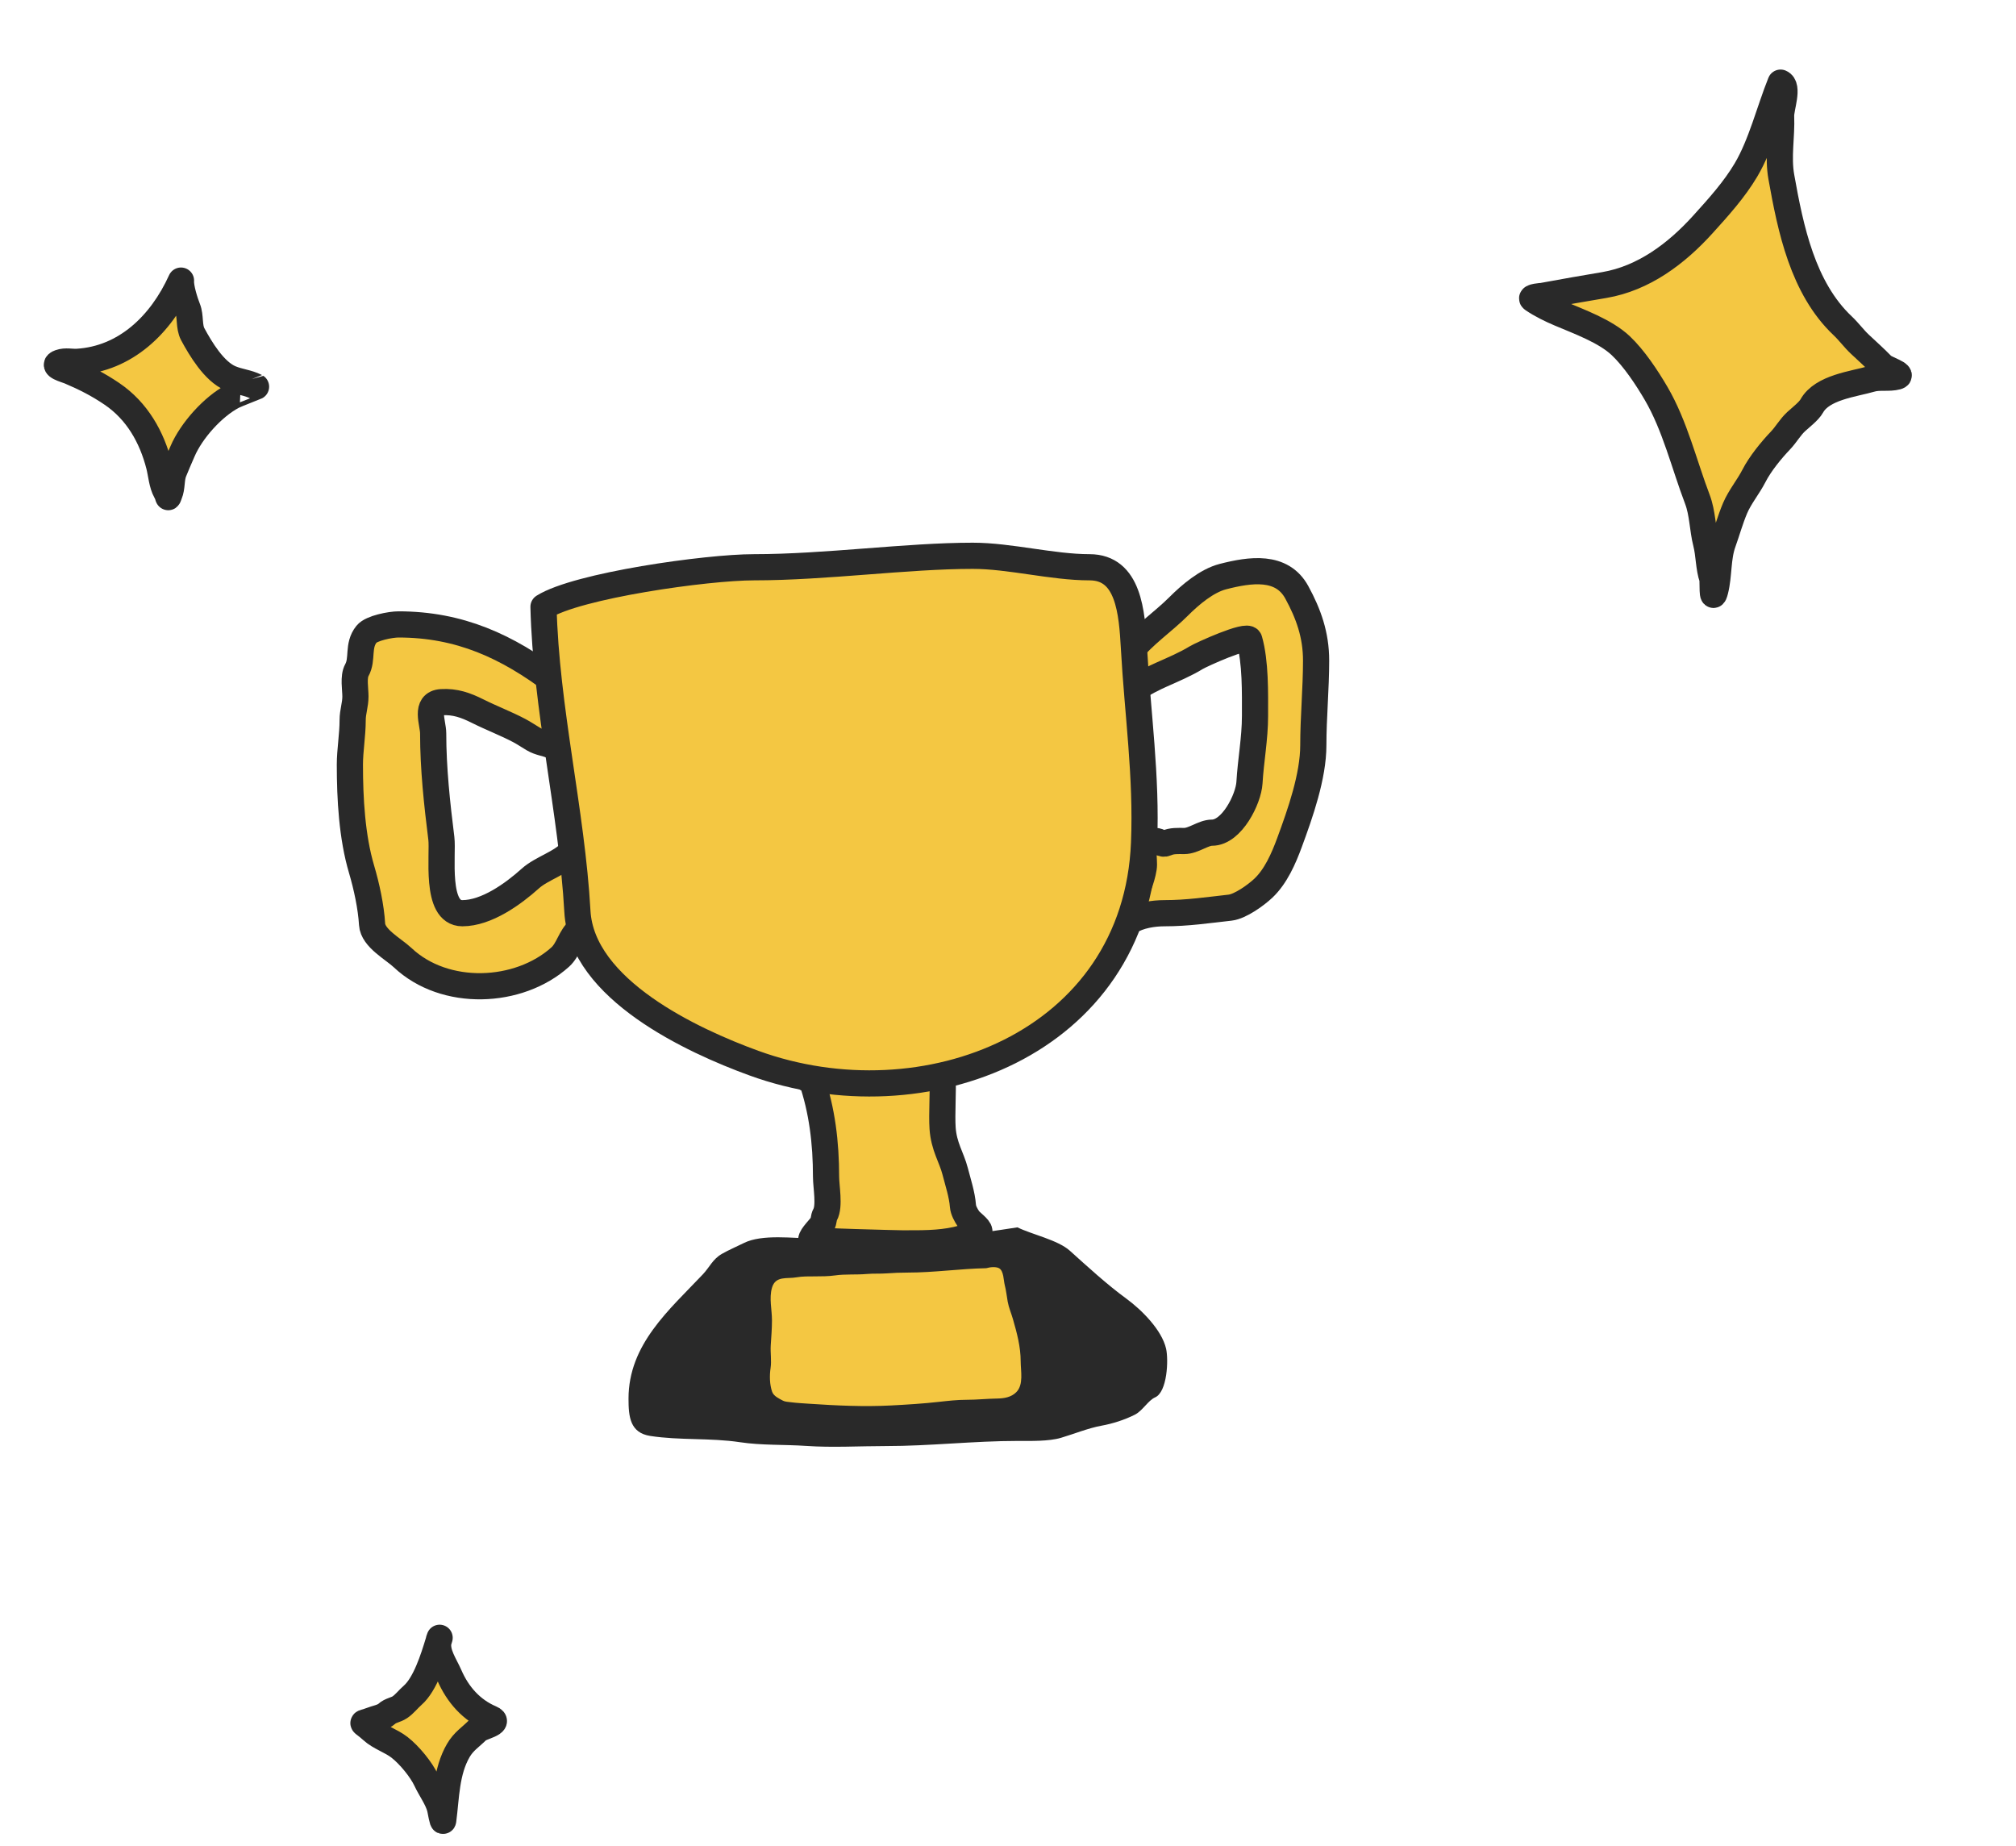 <svg width="154" height="141" viewBox="0 0 154 141" fill="none" xmlns="http://www.w3.org/2000/svg">
<path d="M63.101 89.883C63.101 87.315 62.806 84.802 61.97 82.394H63.415C64.497 82.394 65.57 82.252 66.634 82.252H69.743C70.753 82.252 71.947 81.228 72.004 82.252C72.059 83.244 71.932 85.139 72.004 86.178C72.1 87.58 72.689 88.4 72.962 89.46C73.182 90.316 73.491 91.235 73.558 92.113C73.585 92.455 73.795 92.822 73.982 93.102C74.136 93.334 74.814 93.789 74.814 94.044C74.814 94.253 73.234 94.658 73.064 94.696C71.699 94.999 70.325 94.971 68.903 94.971C68.601 94.971 61.97 94.814 61.97 94.696C61.97 94.41 62.675 93.746 62.818 93.495C62.952 93.261 62.898 93.018 63.03 92.781C63.396 92.122 63.101 90.635 63.101 89.883Z" fill="#F4C742"/>
<path d="M61.97 82.394C62.806 84.802 63.101 87.315 63.101 89.883C63.101 90.635 63.396 92.122 63.03 92.781C62.898 93.018 62.952 93.261 62.818 93.495C62.675 93.746 61.97 94.41 61.97 94.696C61.97 94.814 68.601 94.971 68.903 94.971C70.325 94.971 71.699 94.999 73.064 94.696C73.234 94.658 74.814 94.253 74.814 94.044C74.814 93.789 74.136 93.334 73.982 93.102C73.795 92.822 73.585 92.455 73.558 92.113C73.491 91.235 73.182 90.316 72.962 89.46C72.689 88.4 72.1 87.58 72.004 86.178C71.932 85.139 72.059 83.244 72.004 82.252C71.947 81.228 70.753 82.252 69.743 82.252C68.706 82.252 67.67 82.252 66.634 82.252C65.57 82.252 64.497 82.394 63.415 82.394C62.644 82.394 62.39 82.394 61.647 82.394" stroke="#292929" stroke-width="2" stroke-linecap="round" stroke-linejoin="round"/>
<path d="M90.025 46.328C88.879 47.473 87.471 48.415 86.441 49.67C86.491 49.982 86.537 50.298 86.537 50.664C86.537 51.002 86.559 52.916 86.749 52.679C87.054 52.298 88.289 51.723 88.764 51.512C89.603 51.139 90.584 50.722 91.368 50.24C91.753 50.003 95.296 48.392 95.433 48.873C95.92 50.578 95.869 52.91 95.869 54.694C95.869 56.397 95.545 58.078 95.445 59.784C95.372 61.025 94.104 63.602 92.582 63.602C91.912 63.602 91.18 64.238 90.461 64.238C89.967 64.238 89.535 64.202 89.082 64.403C88.756 64.548 88.576 64.22 88.234 64.238C87.113 64.297 87.385 65.203 87.385 66.041C87.385 66.673 86.876 68.093 86.537 68.645C86.275 69.071 85.392 70.934 86.278 70.389C87.045 69.917 88.081 69.753 88.976 69.753C90.704 69.753 92.272 69.516 93.96 69.329C94.751 69.241 95.959 68.359 96.505 67.844C97.454 66.948 98.05 65.589 98.508 64.344C99.326 62.125 100.323 59.292 100.323 56.921C100.323 54.798 100.535 52.612 100.535 50.452C100.535 48.497 99.956 46.883 99.062 45.244C97.918 43.146 95.493 43.508 93.418 44.042C92.171 44.363 90.914 45.438 90.025 46.328Z" fill="#F4C742"/>
<path d="M86.325 49.816C87.363 48.487 88.836 47.517 90.025 46.328C90.914 45.438 92.171 44.363 93.418 44.042C95.493 43.508 97.918 43.146 99.062 45.244C99.956 46.883 100.535 48.497 100.535 50.452C100.535 52.612 100.323 54.798 100.323 56.921C100.323 59.292 99.326 62.125 98.508 64.344C98.05 65.589 97.454 66.948 96.505 67.844C95.959 68.359 94.751 69.241 93.96 69.329C92.272 69.516 90.704 69.753 88.976 69.753C88.081 69.753 87.045 69.917 86.278 70.389C85.392 70.934 86.275 69.071 86.537 68.645C86.876 68.093 87.385 66.673 87.385 66.041C87.385 65.203 87.113 64.297 88.234 64.238C88.576 64.22 88.756 64.548 89.082 64.403C89.535 64.202 89.967 64.238 90.461 64.238C91.18 64.238 91.912 63.602 92.582 63.602C94.104 63.602 95.372 61.025 95.445 59.784C95.545 58.078 95.869 56.397 95.869 54.694C95.869 52.91 95.92 50.578 95.433 48.873C95.296 48.392 91.753 50.003 91.368 50.24C90.584 50.722 89.603 51.139 88.764 51.512C88.289 51.723 87.054 52.298 86.749 52.679C86.559 52.916 86.537 51.002 86.537 50.664C86.537 49.88 86.325 49.327 86.325 48.543" stroke="#292929" stroke-width="2" stroke-linecap="round" stroke-linejoin="round"/>
<path d="M30.438 47.695C35.109 47.695 38.749 49.366 42.422 52.149C43.222 52.549 42.884 53.995 43.105 54.741C43.405 55.752 43.699 57.642 42.209 56.98C41.665 56.738 41.254 56.749 40.725 56.438C40.36 56.223 40.052 56.007 39.664 55.801C38.678 55.279 37.551 54.851 36.483 54.317C35.581 53.866 34.772 53.572 33.726 53.633C32.412 53.711 33.089 55.225 33.089 56.014C33.089 58.697 33.384 61.397 33.714 64.038C33.866 65.255 33.202 69.753 35.316 69.753C37.171 69.753 39.206 68.277 40.513 67.101C41.396 66.306 42.961 65.897 43.694 64.981C44.517 63.952 44.118 66.684 44.118 67.196C44.118 67.992 44.073 68.602 44.437 69.328C44.717 69.889 44.795 70.569 44.224 71.025C43.591 71.532 43.425 72.535 42.799 73.099C39.633 75.948 33.976 76.186 30.756 73.146C30.057 72.486 28.486 71.667 28.423 70.601C28.345 69.268 28.004 67.697 27.622 66.406C26.887 63.927 26.727 61.007 26.727 58.406C26.727 57.314 26.939 56.151 26.939 55C26.939 54.362 27.151 53.844 27.151 53.197C27.151 52.642 26.974 51.703 27.257 51.194C27.739 50.326 27.286 49.328 27.999 48.437C28.369 47.974 29.846 47.695 30.438 47.695Z" fill="#F4C742" stroke="#292929" stroke-width="2" stroke-linecap="round" stroke-linejoin="round"/>
<path d="M44.107 69.611C43.686 62.023 41.697 54.054 41.518 46.349C44.107 44.725 53.977 43.329 57.592 43.329C63.096 43.329 69.246 42.453 74.308 42.453C77.156 42.453 80.381 43.329 83.23 43.329C86.224 43.329 86.47 46.78 86.622 49.513C86.901 54.533 87.6 59.261 87.395 64.371C86.782 79.707 70.596 85.934 57.592 81.205C52.877 79.491 44.439 75.575 44.107 69.611Z" fill="#F4C742" stroke="#292929" stroke-width="2" stroke-linecap="round" stroke-linejoin="round"/>
<path d="M69.555 94.402C73.192 94.402 74.131 94.306 77.722 93.748C78.787 94.281 80.806 94.707 81.724 95.533C83.098 96.77 84.555 98.109 86.031 99.187C87.199 100.042 88.747 101.577 89.076 103.015C89.271 103.87 89.169 106.321 88.238 106.735C87.69 106.978 87.286 107.76 86.683 108.061C85.883 108.462 84.985 108.745 84.138 108.899C83.141 109.08 82.037 109.531 81.05 109.823C80.102 110.104 78.706 110.062 77.722 110.062C74.4 110.062 71.026 110.454 67.674 110.454C65.659 110.454 63.593 110.582 61.584 110.443C59.927 110.329 58.169 110.409 56.527 110.16C54.258 109.817 51.938 110.03 49.676 109.682C48.122 109.443 48.012 108.203 48.012 106.833C48.012 102.68 51.127 100.05 53.688 97.339C54.21 96.787 54.44 96.176 55.146 95.773C55.685 95.465 56.244 95.234 56.82 94.946C58.235 94.239 60.63 94.598 62.193 94.598C64.605 94.598 67.086 94.402 69.555 94.402Z" fill="#292929"/>
<path d="M69.34 97.203C71.341 97.203 73.336 96.907 75.335 96.869C75.666 96.771 76.105 96.746 76.326 96.876C76.677 97.083 76.661 97.802 76.75 98.149C76.857 98.565 76.902 99.001 76.978 99.427C77.06 99.887 77.251 100.314 77.378 100.759C77.684 101.83 77.969 102.87 77.969 103.996C77.969 104.719 78.207 105.764 77.633 106.338C77.242 106.729 76.707 106.815 76.17 106.824C75.392 106.836 74.615 106.92 73.838 106.92C73.139 106.92 72.433 106.998 71.738 107.076C70.512 107.214 69.299 107.288 68.064 107.353C65.993 107.462 63.873 107.361 61.806 107.221C61.336 107.189 60.85 107.164 60.383 107.103C60.221 107.082 59.962 107.069 59.816 106.99C59.522 106.832 59.1 106.648 58.981 106.303C58.793 105.761 58.776 105.078 58.863 104.503C58.948 103.936 58.84 103.335 58.876 102.763C58.916 102.123 58.97 101.495 58.97 100.851C58.97 100.027 58.74 99.168 58.97 98.364C59.24 97.42 60.132 97.697 60.837 97.566C61.271 97.486 61.818 97.493 62.258 97.493C62.739 97.493 63.299 97.489 63.778 97.421C64.575 97.307 65.398 97.382 66.2 97.311C66.713 97.265 67.233 97.301 67.747 97.263C68.27 97.224 68.815 97.203 69.34 97.203Z" fill="#F4C742"/>
<path d="M133.375 12.98C134.54 11.013 135.168 8.412 136.016 6.312C136.679 6.594 136.032 8.245 136.057 8.869C136.121 10.454 135.794 11.952 136.075 13.521C136.779 17.46 137.702 21.998 140.765 24.891C141.246 25.345 141.614 25.863 142.077 26.296C142.63 26.812 143.281 27.401 143.807 27.943C144.026 28.169 145.472 28.619 144.923 28.765C144.28 28.935 143.569 28.763 142.947 28.944C141.602 29.336 139.197 29.582 138.403 31.005C138.175 31.413 137.561 31.877 137.211 32.201C136.74 32.635 136.451 33.181 136.011 33.644C135.298 34.392 134.454 35.427 133.981 36.35C133.554 37.184 132.909 37.952 132.544 38.81C132.17 39.689 131.934 40.571 131.619 41.444C131.198 42.609 131.324 43.937 131.025 45.109C130.754 46.172 130.857 44.334 130.803 44.178C130.519 43.366 130.552 42.365 130.329 41.492C130.051 40.406 130.063 39.19 129.661 38.137C128.652 35.489 127.95 32.514 126.506 30.046C125.806 28.849 124.822 27.359 123.803 26.4C122.619 25.285 120.621 24.569 119.142 23.94C118.431 23.637 117.724 23.295 117.085 22.858C116.806 22.668 117.825 22.604 117.869 22.595C119.424 22.303 120.998 22.037 122.561 21.77C125.549 21.259 128.05 19.391 130.087 17.137L130.105 17.117C131.277 15.821 132.481 14.489 133.375 12.98Z" fill="#F4C742" stroke="#292929" stroke-width="2" stroke-linecap="round" stroke-linejoin="round"/>
<path d="M5.913 27.637C9.577 27.412 12.3 24.801 13.826 21.433C13.784 21.954 14.138 23.074 14.333 23.558C14.578 24.166 14.414 24.952 14.722 25.525C15.321 26.636 16.351 28.366 17.596 28.896C18.256 29.177 18.906 29.208 19.559 29.536C19.567 29.54 18.076 30.107 17.788 30.258C16.275 31.051 14.616 32.892 13.94 34.481C13.719 35.001 13.482 35.517 13.276 36.043C13.062 36.587 13.164 37.224 12.938 37.755C12.779 38.128 12.935 38.001 12.679 37.547C12.361 36.983 12.315 36.191 12.155 35.566C11.597 33.388 10.481 31.393 8.542 30.079C7.486 29.364 6.502 28.864 5.323 28.363C5.031 28.239 3.861 27.939 4.566 27.693C5.026 27.533 5.445 27.666 5.913 27.637Z" fill="#F4C742" stroke="#292929" stroke-width="2" stroke-linecap="round" stroke-linejoin="round"/>
<path d="M33.582 125.099C33.554 125.193 33.524 125.293 33.492 125.398C33.329 126.27 33.986 127.179 34.322 127.953C34.964 129.436 36.013 130.626 37.505 131.26C38.303 131.6 36.739 131.896 36.486 132.151C35.951 132.688 35.418 133.004 35.011 133.704C34.076 135.313 34.092 137.248 33.858 139.041C33.823 139.313 33.657 138.282 33.608 138.099C33.42 137.389 32.884 136.67 32.571 135.997C32.177 135.153 31.264 134.044 30.513 133.462C29.868 132.962 29.012 132.712 28.416 132.168C27.575 131.403 27.549 131.719 28.316 131.41C28.69 131.259 29.264 131.172 29.55 130.904C29.827 130.646 30.234 130.612 30.544 130.404C30.898 130.168 31.193 129.777 31.517 129.495C32.48 128.656 33.103 126.68 33.492 125.398C33.511 125.298 33.54 125.198 33.582 125.099Z" fill="#F4C742" stroke="#292929" stroke-width="2" stroke-linecap="round" stroke-linejoin="round"/>
</svg>
